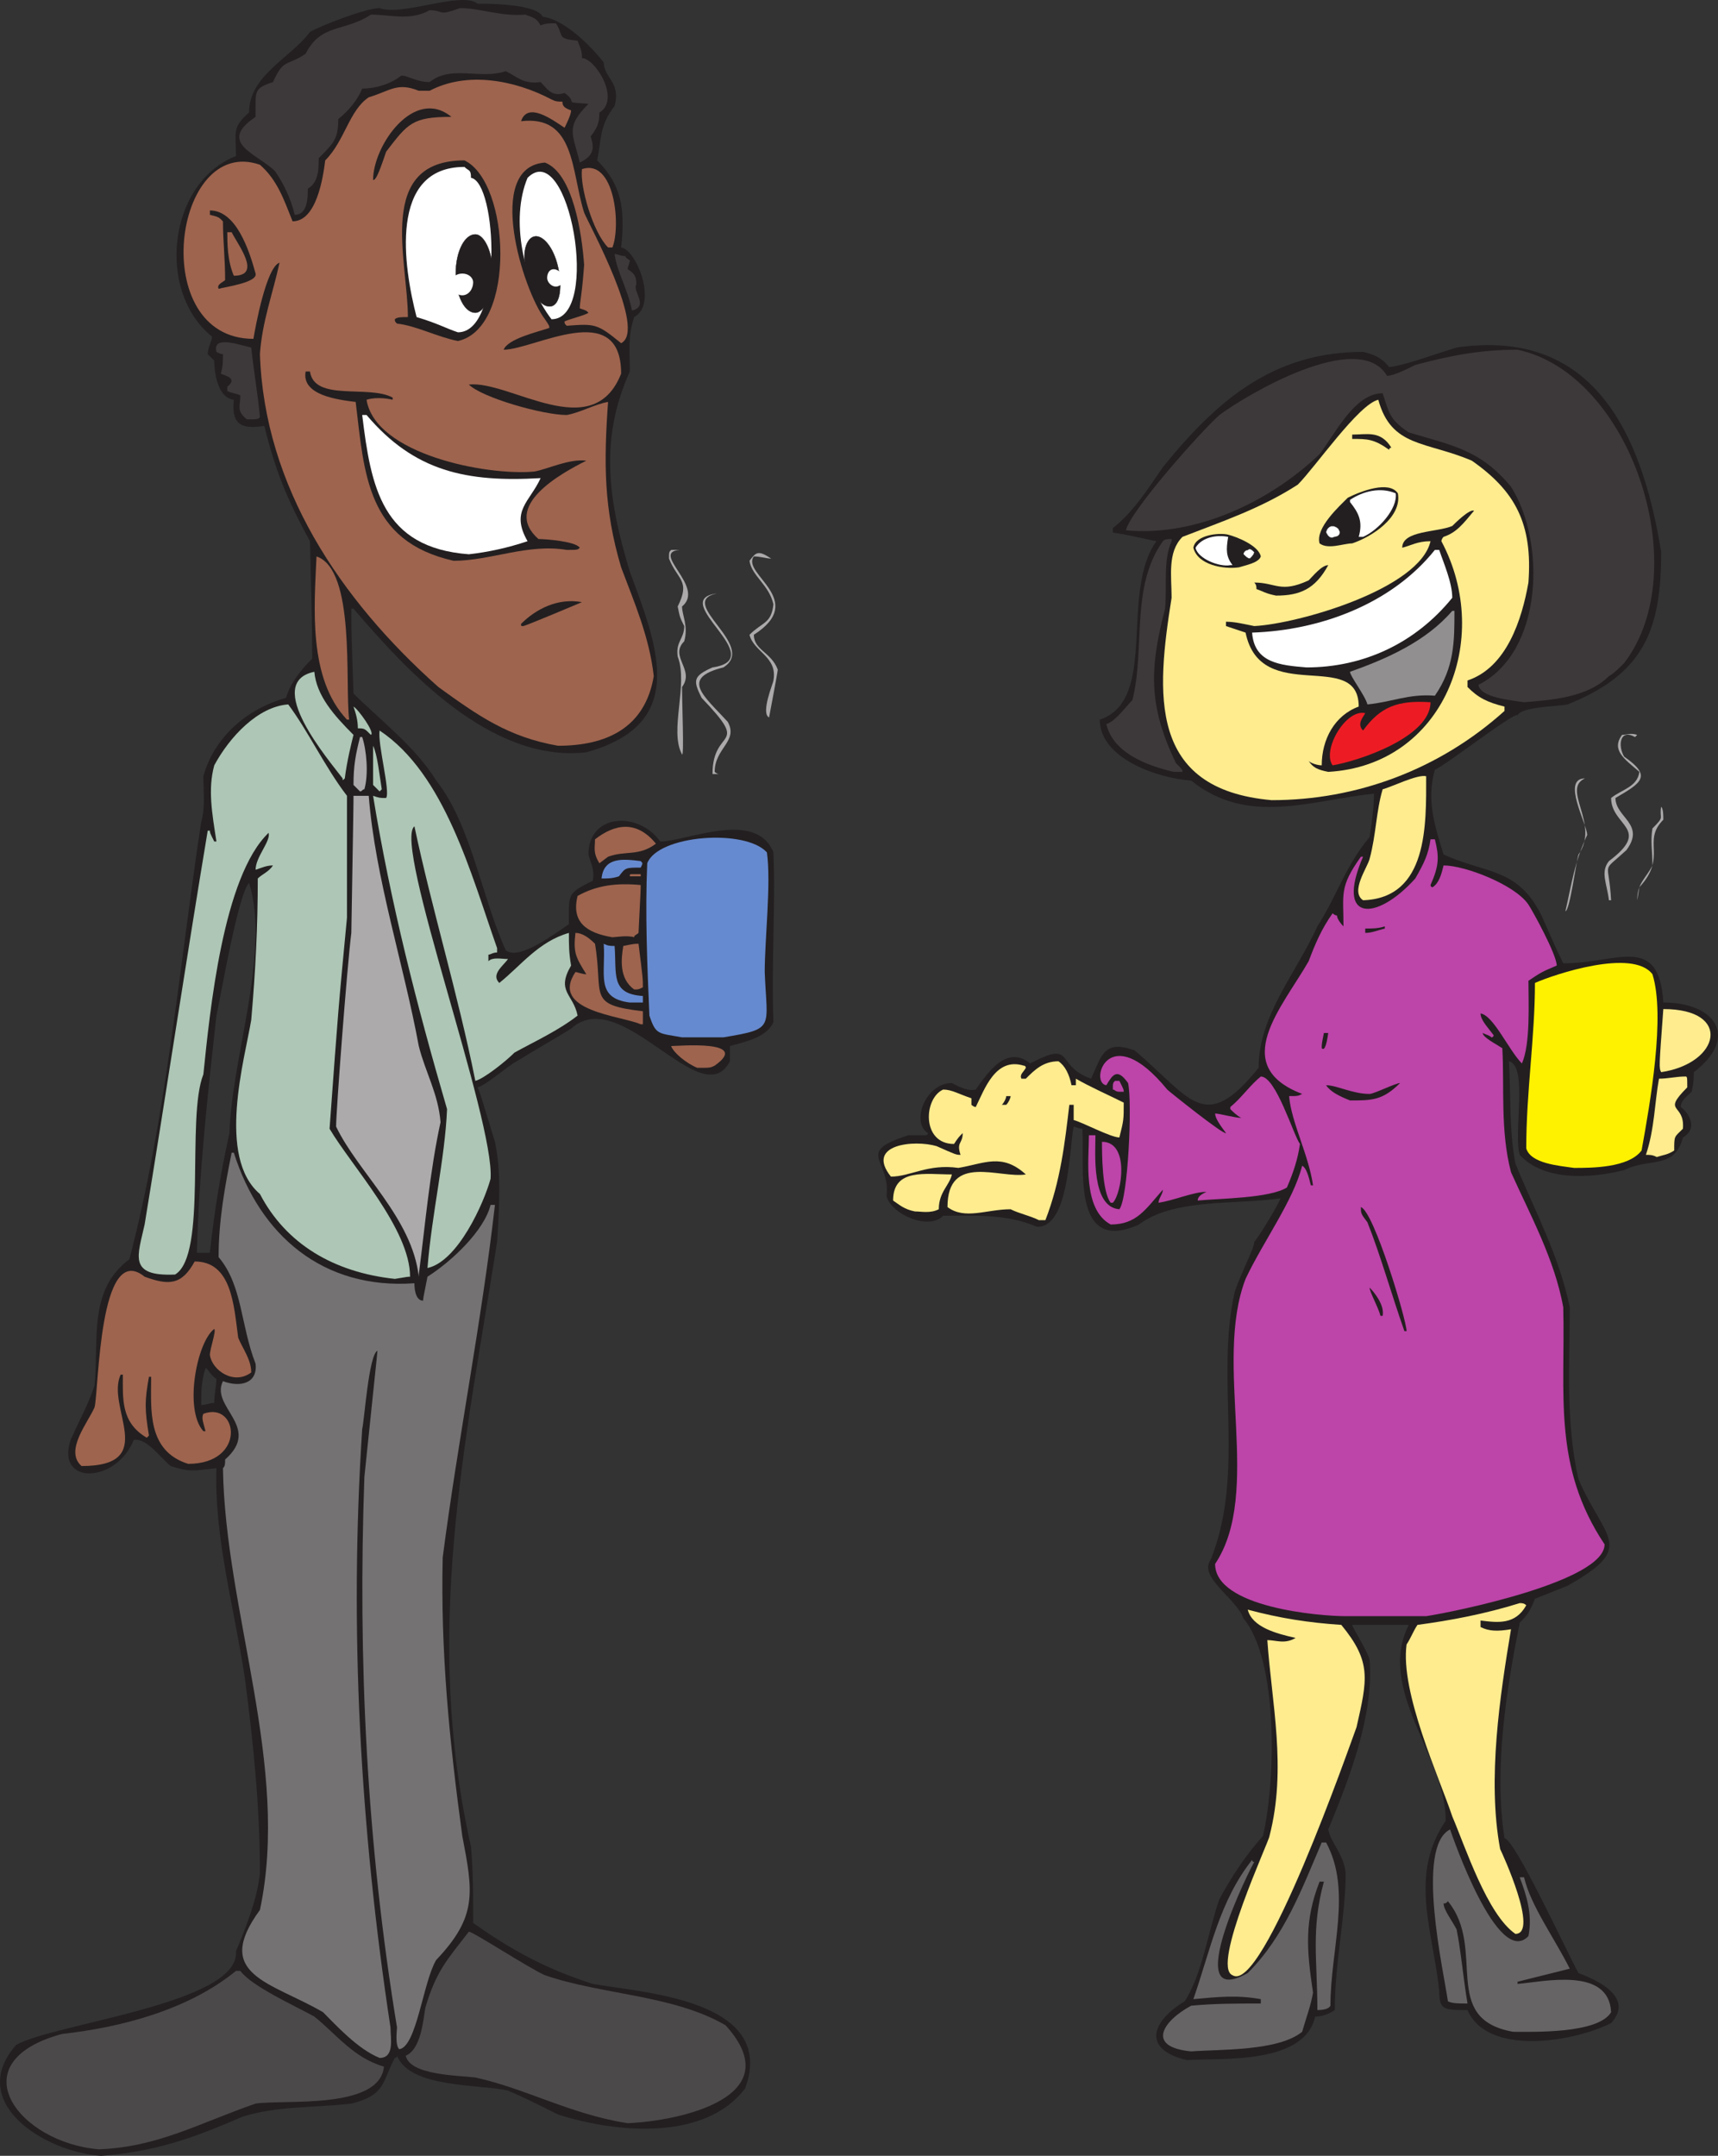 <svg xmlns="http://www.w3.org/2000/svg" width="592.199" height="743.035"><rect width="100%" height="100%" fill="#333333" stroke="none"/><path fill="#231f20" fill-rule="evenodd" d="M34.852 743.035c-20.25-1.5-46.5-18.75-29.25-38.25 13.5-7.5 77.25-14.25 75.75-32.25 3.75-9 7.5-18.75 8.25-27 0-22.5-2.25-45-5.25-67.5-3.75-24.75-10.5-48-9.75-72-7.5.75-9 1.5-15.75-.75-3.75-3-8.25-9.75-12.75-9-6 15-27 15.75-21.75 0 3-6.75 6-12 8.25-18.75 1.5-15.75-2.25-33 12-43.5 12.75-48.75 17.25-101.25 24.75-150.75 1.5-5.25.75-10.5.75-15.75 3.75-13.5 15-23.25 28.5-27 1.5-5.25 5.25-9.75 9-13.5 0-9.75 0-9.75-.75-40.5-8.25-15-12-24.75-15.75-39.75-9 1.5-11.25-1.5-10.5-9-6-.75-6.75-10.5-6.75-13.5l-2.25-2.25c0-2.25 1.5-4.5 1.5-6-19.5-15.75-15-53.25 8.25-62.25 0-8.25-1.5-9.75 4.5-15 0-12.75 14.25-18.75 21-27.75 3.75-2.25 19.5-8.25 24-8.25 7.5 3 28.5-6 33.75-1.5 3.75 0 20.25 0 22.5 4.5 6.75.75 15.75 9 21 15.75 0 5.25 6 6.75 3.75 15-5.25 6.75-4.5 11.25-6 18.75 8.25 8.25 9.75 16.5 8.25 30 5.25.75 12.75 19.5 4.5 24-2.25 6.75-1.5 11.25-1.5 18.75-10.5 23.25-7.5 44.25 0 69 9.75 26.25 20.25 52.5-15 62.25-33 3.75-62.25-28.5-80.25-49.5h-.75c0 7.5 0 7.5.75 29.25 8.25 8.25 21.75 18.75 28.5 30 12 15 15.75 40.5 24 58.5 4.5 3.75 17.25-6 21.75-9 0-10.5-.75-10.5 8.25-15 .75-3.75-.75-6-1.5-9 0-14.25 17.25-15 24.75-4.5 9 0 33-11.25 39 3.75.75 19.5-.75 38.25 0 58.5-2.25 5.25-9.75 6.75-15 8.25v5.25c-9.75 18.75-37.5-27-54.75-11.25-6 3.75-12.75 7.5-18.75 11.25-3 1.5-10.5 8.25-13.5 9 .75 1.5.75 1.5 6 18.75 2.25 10.5 1.5 22.5.75 34.5-11.25 71.25-25.5 135-9 208.5.75 8.25.75 17.25.75 26.25 12.75 9 24.75 15.75 41.25 21 16.5 3 63.75 5.25 52.5 36-14.25 18.75-45.75 15-64.5 9-10.5-5.25-10.5-5.25-17.25-8.25-9.75-2.25-33.75-.75-38.25-12 0 0 0 .75-.75.75-4.5 8.25-3 12.75-15 15.75-13.5 1.5-25.5.75-37.5 4.5-17.25 7.5-30 12-48.75 13.5m36.75-311.25h.75c1.5-14.25 3.75-27.75 6.75-41.25.75-26.25 14.25-62.25 6.75-86.25-3.75 3.75-9.75 39-11.25 45.75-3 27-6 54-6.75 81.75h3.75m-2.25 52.5c1.5 0 3-.75 4.5-.75 0-3 .75-6 .75-8.25-2.25-1.5-3-3.75-3.75-3.75-1.5 4.5-1.5 8.25-1.5 12.75"/><path fill="#4c494a" fill-rule="evenodd" d="M34.102 740.785c-27.75-2.25-48.75-30-12.75-39.75 20.25-2.25 43.5-8.25 60-21.75h1.5c3.75 5.25 18.75 12 25.5 15.75 7.5 6 13.5 14.25 24 17.25-1.5 15-34.5 11.25-44.25 12.75-19.5 6.75-33.75 15-54 15.75m182.25-9c-19.5-3-35.25-12-52.5-15.75-6-.75-22.5-.75-24-7.5 5.25-2.25 6-12 6.75-16.5 3.75-12.75 7.5-16.5 15-26.25 1.5 0 21 12.75 26.25 15 19.5 6.75 44.25 6.75 62.25 17.25 22.5 24.75-15.75 33-33.75 33.75"/><path fill="#231f20" fill-rule="evenodd" d="M409.102 710.035c-15.75-3.75-12-13.5-.75-20.25 6-9 8.25-24.75 12-35.25 4.5-8.25 9-15 15-21.75 4.5-19.5 5.25-60.75-6.75-75-2.25-6.75-15.75-14.25-11.25-20.25 12-30 1.5-62.25 8.25-92.25 2.25-6.75 6.75-15 6.75-17.25 3-3.75 9-14.25 9-15-16.5 2.25-36.75 0-48.75 9-23.25 10.5-18.75-19.5-19.5-33-.75 0-.75 0-3-.75-1.5 6.75-1.5 35.25-12.75 34.5-10.5-4.5-21.75-3.75-32.25-3.75-5.25 5.25-18-.75-19.5-6.75 1.5-12.75-11.25-15 7.5-21h6c.75 0 .75-.75.75-.75-6-3.75-.75-17.25 8.25-17.25 1.5.75 5.25 3 8.25 2.25 3.75-5.25 10.5-15.75 18.75-9 15.75-8.25 8.25.75 21 5.25 3.75-8.25 4.5-13.5 15-9.75 19.5 16.5 24 29.25 42.75 6 0-18 12.75-32.25 20.25-48.75 6.75-10.5 9.75-21 18-30.75.75-5.25 1.5-9.75 1.5-15-21.75 2.25-43.5 11.25-63-4.5-11.25-.75-31.5-7.5-31.5-21 20.25-6.75 6.75-43.5 19.5-61.5-10.5-2.25-10.5-2.25-15-3v-1.5c7.5-6 12-13.5 17.25-21 18.75-23.25 38.25-39.75 69-39.75 3 .75 6 1.5 9 5.25 6-.75 15.75-4.5 23.25-6.75 46.5-6.75 63.75 28.5 70.5 70.5 0 27-6 42-32.25 52.5-3.75.75-15.75.75-17.25 3.75-.75-1.5-24.75 17.25-28.5 18.75-3 10.5 0 19.5 3 29.25 15 6.75 25.5 4.5 33.75 21 3 6.75 5.25 12 7.5 16.5 18.75 0 33-10.5 34.5 13.5 18 0 26.25 12 10.5 24 0 1.5 0 3.75-.75 6.75-1.5 1.5-3.75 3-3.75 5.25 3 2.25 6 7.5.75 10.5-3 11.25-11.25 6.75-20.25 11.25-12 3-27.75 3.75-36-5.25-2.25-7.5 3-30.75-3.75-32.25.75 11.25 0 23.25 2.25 35.25 6.75 16.5 15 31.5 18.75 49.5 0 19.5-1.5 39.75 3 59.25 9 21 20.25 23.25-3.75 36.75l-11.25 4.5c-1.5 3.75-2.25 5.25-5.25 8.25-4.5 22.5-9 50.25-5.25 74.25 3.75.75 21 38.25 25.5 46.5 6 2.25 19.5 8.25 11.25 17.25-13.5 6.75-42.75 11.25-49.5-4.5-8.25 0-9.75 0-9.75-6.75-2.25-21-10.5-39.75 2.25-58.5 0-22.5-24-45-12.75-67.5h-19.5c0 .75 5.25 9 6 12 1.5 18.75-6.75 40.5-14.25 58.5.75 4.5 5.25 8.25 6 15 0 15-3.75 30.75-3.75 47.25-2.25 1.5-4.5 2.25-6.75 2.25-3.75 16.5-31.5 14.25-44.25 15"/><path fill="#747272" fill-rule="evenodd" d="M130.852 709.285c-7.5-3-15-11.25-19.5-15.75-18-10.5-38.25-12.75-21.75-35.25 10.5-49.5-12-102.75-12.75-152.25.75-.75.75-1.5.75-3 12.75-11.25-5.25-18-.75-27 6 2.25 12 .75 11.25-6-5.25-13.5-4.5-27-12.75-36.75 0-12.75 2.25-24.75 4.5-36h.75c9 28.5 30.75 47.25 62.25 45 0 .75 0 6 3 6 0-.75 0-.75 1.5-8.25 8.25-5.25 19.5-15.75 21.75-24.75h1.5c-4.5 39.75-12.75 81-18 121.5-.75 32.25 2.25 63 6.75 96 3.75 19.5 5.25 27.75-9 42.75-4.5 7.5-6.75 30-12.75 30.75-1.5-1.5-.75-6.75-.75-7.5-10.5-63.75-13.5-126.75-11.25-189.75 3-29.25 4.5-42.75 4.5-43.5-3 1.5-4.5 24-5.25 27-4.5 69-.75 137.25 9.75 206.25 0 3.75 1.5 10.5-3.75 10.5"/><path fill="#676465" fill-rule="evenodd" d="M410.602 707.035c-15.75-1.5-9.75-10.5 0-15.75 8.25-.75 15-.75 24-.75v-1.5c-8.25-1.5-15-.75-23.25 0 6-17.25 9-33.75 20.25-48 0 0 0 .75.75.75-.75.75-26.25 51.75-2.25 38.25 12.75-12.75 18.75-29.25 25.5-45h1.5c9 16.5 1.5 36.75 1.5 56.25-.75 1.5-3.75 1.5-4.5 1.5 0-17.25-2.25-27.75 2.25-44.25h-1.5c-5.25 13.5-4.5 23.25-2.25 38.25-.75 4.5-2.25 8.25-3.75 13.5-8.25 6.75-28.5 6-38.25 6.75m111-6.75c-25.5-4.5-9-28.5-22.5-45-.75.75-.75.75-1.5.75 0 2.25 3 6 4.5 9 1.5 7.5 2.25 16.5 3.75 25.5-3 0-5.25 0-6.75-.75-1.5-10.5-11.25-53.25.75-59.25.75 2.25 16.5 48 27 36.75 1.5-7.5-.75-14.25-3-20.25h1.5c2.25 9.75 10.5 21 15.75 31.5l-18 4.5v.75c9-.75 31.5-6 32.25 9.75-4.5 7.5-27 6.75-33.75 6.75"/><path fill="#feec8e" fill-rule="evenodd" d="M424.852 680.785c-7.5-3 12.75-46.5 12.75-48 6-23.25.75-45.75-.75-67.5 3 0 6 1.5 9.75-.75-6.75-1.5-15-3.75-16.5-9.75 11.25 3 21 4.5 32.25 5.25 10.5 12.75 9 18.75 5.25 35.25-2.25 6-32.25 92.25-42.75 85.5m97.5-14.25c-9.75-6.75-17.25-30-21.75-40.5-4.5-13.5-18-42.75-15.75-59.25 1.5-2.25 2.25-4.5 3.75-6.75 11.25-1.5 23.25-3.75 35.25-7.5.75 0 1.5 0 2.25.75-3.75 6.75-9.75 6-15.75 5.25v2.25c3 1.5 6 1.5 10.5.75-3.75 22.5-8.25 51.75-3.75 75.75.75 1.5 13.5 29.25 5.25 29.25"/><path fill="#bd44a9" fill-rule="evenodd" d="M463.852 557.035c-9 0-45-3-45-18 16.5-24.75-.75-69 10.5-98.25 6-12.75 16.5-27 19.5-39 1.5.75 2.25 3.75 3 6.75h.75c-1.5-10.5-7.5-21.75-8.25-30.75 3 0 3 0 4.5-.75-25.5-9.75-6.75-30 2.25-45.75 2.25-6 4.5-11.25 8.25-16.5 0 0 .75.75 1.5.75 0 .75.75 2.25 2.25 3.75 0-11.25-1.5-13.5 6-24h.75c-9.75 22.5 4.5 22.5 18 7.5 3-5.25 4.5-8.25 5.25-13.5h1.5c1.5 6 1.5 9-1.5 15.75 0 0 0 .75.75.75 2.25-1.5 3-4.5 3.75-7.5 7.5 0 24.75 6.75 29.25 13.5 1.5 2.25 9.75 17.25 9.75 21-5.25 2.25-5.25 2.25-9.75 5.25 0 7.5.75 21.75-2.25 28.5-4.5-4.5-9.75-16.5-14.25-17.25 0 2.25 2.25 4.5 4.5 7.5 0 .75-.75.75-.75.75-.75-.75-1.5-.75-3-1.5 0 1.5 4.5 3.75 6.75 5.25.75 13.5-.75 28.5 3 42.75 6.75 15 15 30 18 46.5.75 30-3.75 54.75 14.25 81.75 0 12.75-51.75 23.25-61.5 24.75h-27.75"/><path fill="#9e644e" fill-rule="evenodd" d="M28.102 505.285c-6-5.25 2.25-15 4.5-20.25 1.5-6 1.5-57.75 17.25-45 8.25 3 12.75 3 17.25-5.25 12.75 0 13.5 15 15 26.25 1.5 3.75 4.5 7.5 4.5 12-6 4.5-13.5-.75-14.25-6 0-2.25 2.25-8.25 1.5-9-6 4.5-10.5 27.75-3.75 35.25h.75c-.75-3-1.5-4.5-.75-6 12-4.5 15 17.25-5.25 17.25-14.25-4.5-12.75-18.75-12.75-30h-.75c-1.5 8.25-1.5 11.25 0 20.25l-.75.75c-9-5.25-8.25-13.5-8.25-21.75h-.75c-5.25 11.25 13.5 31.5-13.5 31.5"/><path fill="#231f20" fill-rule="evenodd" d="M484.102 458.785c-4.5-12.75-8.25-26.25-12.75-37.5-2.25-3-2.25-3-2.25-5.25 4.5 1.5 15.75 39 15.75 42.75h-.75m-8.25-5.25c-.75-3-3.75-8.25-3.75-9.75 1.5 1.5 5.25 6 4.5 9.75h-.75"/><path fill="#adc6b5" fill-rule="evenodd" d="M136.102 440.785c-21-2.25-37.5-12-46.5-29.25-15-12.75-5.25-46.5-3-60 1.5-17.25 2.25-32.25 2.25-48.75 1.5-1.5 3.75-2.25 5.25-4.5-2.25 0-3.75.75-6 1.5 0-4.5 5.25-9.75 4.5-12.75-15.75 15-20.25 61.5-22.5 83.25-6 15 1.5 62.25-9.75 69-16.5.75-12.75-6.75-10.5-17.25 7.5-45.75 14.25-90.75 21.75-135.75h.75c0 .75 0 .75 1.5 3.75h.75c-1.5-9.75-3-18-.75-26.25 5.25-9.75 15-20.25 25.5-21 6.75 9 12.75 21.75 20.25 31.5v42c-3 31.5-3 31.5-6 72.75 7.5 12.75 27.75 34.5 27.75 51-.75 0-.75 0-5.25.75"/><path fill="#acaaaa" fill-rule="evenodd" d="M144.352 440.035c-2.25-20.25-21-36-28.5-51.75 0-5.25 3.75-54.75 5.25-66.75.75-44.25.75-44.25.75-47.25h5.25c2.25 28.5 12 57.75 17.25 86.25 2.25 9 6.75 16.5 7.5 26.25-3.75 17.25-5.25 35.25-7.5 52.5v.75"/><path fill="#adc6b5" fill-rule="evenodd" d="M147.352 437.035c1.5-18.75 6-37.5 6.75-54.75-10.5-36-19.5-71.25-25.5-108 2.25.75 2.25.75 4.5.75 1.5-2.25-3-18.75-2.25-23.25 22.5 15 31.5 49.5 40.5 75v1.5c-1.5 0-2.25.75-3 .75v2.25c1.5-1.5 4.5-.75 6.75-.75-1.5 2.25-6 5.25-3 8.25 7.5-6 13.5-14.25 24-17.25 0 4.5 0 6.75.75 11.25-5.25 9 .75 9.75 2.25 17.25-6.75 5.25-15 9-21.75 12.75-3 3-10.5 9-13.5 9.75-6-30-15-59.25-21-87.75-7.5 6 27.75 101.25 26.25 121.5-2.25 8.25-11.25 28.5-21.75 30.75"/><path fill="#bd44a9" fill-rule="evenodd" d="M382.852 422.035c-9.75-5.25-7.5-22.5-7.5-30.75h2.25c0 6-1.5 24.75 8.25 25.5 3-3.75 4.5-36.75 3-43.5-3.75-5.25-5.25-3-7.5.75-6-.75.75-23.25 21 1.5.75.75 19.5 15.75 20.25 15-2.25-3-3.75-5.25-3.75-6.75 1.5 0 6.75 1.5 9 1.5-1.5-.75-3-2.25-3.75-3v-.75c3.75-3 6.75-7.5 10.5-10.5 5.25 0 11.25 20.25 13.5 23.25-.75 5.25-2.25 9.75-4.5 15-6 3.75-23.25 3.75-30.75 4.5 0-1.5 1.5-2.25 3-3-4.5 0-11.25 3-16.5 3.75 0-1.5 1.5-3 1.5-4.5-6 6.75-9 12-18 12"/><path fill="#feec8e" fill-rule="evenodd" d="M358.102 420.535c-3-1.5-6.75-2.25-9.75-3.75-8.25 0-15.75 3.75-21.75-.75 0-18.75 18-9.75 27-11.25-8.25-7.5-14.25-3.75-23.25-2.25-10.5-1.5-16.5 3-23.25 3-9-11.25 8.25-12.75 15.75-10.5 6.75 3 6.75 3 8.25 3-1.5-4.5.75-3.75.75-7.5-1.5 1.5-1.5 1.5-3 3.75-11.25 0-10.5-15.75-3.75-18.75 3 0 5.25 1.5 9.75 3v2.25s.75.75 1.5.75c3-6 6.75-17.25 16.5-14.25.75 0 .75.75.75.75-.75 1.5-2.25 2.25-1.5 3.75h1.5c3-3 6-6 11.25-6 2.25 1.5 3.75 4.5 4.5 8.25h1.5v-2.25c5.25 3 10.5 5.25 16.5 8.25 0 6 0 6-1.5 12-3 0-12.75-5.25-15.75-6v-5.25h-1.5c-1.5 12.75-3 26.25-8.25 39.75h-2.25"/><path fill="#feec8e" fill-rule="evenodd" d="M315.352 417.535c-3.75-.75-5.25-2.25-7.5-3.75 0-11.25 11.25-9 20.25-9-.75 3.75-4.5 6-4.5 12-3 1.5-6 .75-8.25.75"/><path fill="#bd44a9" fill-rule="evenodd" d="M382.852 414.535c-3-3.75-3-17.25-3-21 9.75 0 6.75 18 3.75 21h-.75"/><path fill="#fff200" fill-rule="evenodd" d="M542.602 402.535c-5.25-.75-15-1.5-16.5-6.75 0-19.5 3-38.25 3-57 6.75-3 33.75-12 40.5-3 4.5 14.25-.75 44.25-3.75 60.75-4.5 6-17.25 6-23.25 6"/><path fill="#feec8e" fill-rule="evenodd" d="M571.102 398.785c-1.5-.75-2.25-.75-3.75-.75 3-9 3-18 4.5-26.25 3 0 6-.75 9-.75.75 0 .75 0 .75 3.75-9 9-.75 5.25-1.5 14.25-3 3-3 2.25-3 7.5-2.25 1.5-3.75 1.5-6 2.25"/><path fill="#231f20" fill-rule="evenodd" d="M345.352 380.785c.75-.75 1.5-2.25 1.5-3h1.5c0 .75-.75 2.25-1.5 3h-1.5m120-1.5c-3.75-1.5-6.75-3-8.25-5.25 3.75 0 9 3 15 3 1.5 0 9-3.75 10.5-3.75-6 6-9.75 6-17.25 6"/><path fill="#bd44a9" fill-rule="evenodd" d="M385.852 376.285c-1.5 0-1.5-.75-2.25-.75 0-2.25 0-2.25.75-3h1.5c1.5 3 1.5 3 1.5 3.75h-1.5"/><path fill="#feec8e" fill-rule="evenodd" d="M572.602 369.535c-.75-1.5-.75-1.5.75-21.75 24 0 19.5 18.75-.75 21.75"/><path fill="#9e644e" fill-rule="evenodd" d="M240.352 368.035c-3.75-1.5-8.25-5.25-9-7.5 2.25 0 27.75-2.25 15 6.75-1.5.75-1.5.75-6 .75"/><path fill="#231f20" fill-rule="evenodd" d="M455.602 361.285c0-1.5 0-1.5.75-5.25h1.5c-.75 5.25-1.5 6-2.25 5.25"/><path fill="#668acf" fill-rule="evenodd" d="M235.102 357.535c-8.25-1.5-9-.75-11.25-7.5-.75-17.25-1.5-35.25-.75-52.5 3.75-9.75 33.75-12 41.25-3.75 1.5 10.5-.75 30-.75 41.25.75 19.5 3.75 19.5-14.25 22.5h-14.25"/><path fill="#9e644e" fill-rule="evenodd" d="M220.852 353.035c-6.75-3-31.5-4.5-22.5-18 .75 0 2.25.75 3.75.75-3.75-6-4.5-7.5-3.75-14.25 2.25 0 4.5 1.5 6.75 3.75 3 18-3 21 16.5 23.25v4.5h-.75"/><path fill="#668acf" fill-rule="evenodd" d="M217.102 345.535c-12-1.5-8.25-9.75-9-20.25 1.5.75 2.25.75 3.75.75.75 9.75-1.5 16.5 9.75 17.25v2.25h-4.5"/><path fill="#9e644e" fill-rule="evenodd" d="M218.602 341.035c-5.25-3.75-4.5-10.5-3.75-15 3.75-.75 3.75-.75 5.25-.75 1.5 12 1.5 12 1.5 15-1.5.75-1.5.75-3 .75m-7.5-18c-9-1.5-14.25-5.25-12-14.25 6.75-3.75 13.5-4.5 21.75-3.75 0 1.5 0 1.5-.75 16.5-.75.75-1.5.75-1.5 1.5-2.25-.75-6.75 0-7.5 0"/><path fill="#231f20" fill-rule="evenodd" d="M470.602 321.535v-1.5c2.25 0 4.5 0 6.75-.75v.75c-3 .75-4.5 1.5-6.75 1.5"/><path fill="#acaaaa" fill-rule="evenodd" d="M539.602 314.035c2.25-9.75 3-16.5 7.5-26.25 0-3.75-9-19.5-.75-19.5-8.25 3.75 5.25 15.75-2.25 26.25-.75 2.25-3 19.5-4.5 19.5"/><path fill="#feec8e" fill-rule="evenodd" d="M469.852 310.285c-4.5-3 1.5-11.25 2.25-14.25 2.25-8.25 2.25-16.5 4.5-24 3-.75 12-5.25 15-4.5 0 16.5.75 42-21.75 42.75"/><path fill="#acaaaa" fill-rule="evenodd" d="M554.602 310.285c-.75-6-3-9.75 0-13.5 15-11.25.75-12 .75-21.75 3.75-3 9-3.75 9.75-9-5.25-4.5-9.75-7.5-6-12.75 1.5 0 3-.75 5.25 0l-.75.75c-5.25-3-6 3-3.75 6.75 9.75 6.75 6 9-3 14.25 0 6.75 10.5 9 3.75 18-9 8.25-6 3-5.25 17.25h-.75m9.75 0c0-6 3-7.5 5.25-12 0-5.25-.75-8.25 0-12.75 4.5-4.5 2.25-3 3-7.5.75.75.75 3 .75 4.5-7.5 7.5 1.5 12.75-8.25 23.25l-.75 4.5"/><path fill="#668acf" fill-rule="evenodd" d="M207.352 302.785c.75-7.5 7.5-6.75 13.5-6 .75.75.75.75 0 2.25-5.25 0-5.25 0-7.5 3-2.25.75-3.75.75-6 .75"/><path fill="#9e644e" fill-rule="evenodd" d="M218.602 302.035h-1.5c0-.75 0-.75.75-.75h3v.75h-2.25m-12-4.5c-2.25-3.75-1.5-5.25-1.5-8.25 6.75-5.25 14.25-6.75 21 1.5-6 4.5-10.5 2.25-16.5 4.5l-3 2.25"/><path fill="#feec8e" fill-rule="evenodd" d="M438.352 275.785c-42.75-3.75-39.75-36.75-34.5-69.75 0-7.5-1.5-15.75 3.75-21 13.5-5.25 27-9.75 39.75-18 6-6 21-27.75 27.75-29.25 4.5 16.5 16.5 14.25 32.25 21 15 10.5 21 21.75 19.5 42-2.25 12.75-7.5 29.25-21 33.75v2.25c3.75 3.75 6.75 5.25 12.75 6.75v1.5c-22.5 20.25-51 30.75-80.25 30.75"/><path fill="#acaaaa" fill-rule="evenodd" d="m124.102 272.785-2.25-2.25c0-6.75.75-10.5 2.25-16.5h.75c1.5 4.5 2.25 12.75.75 18-.75 0-.75.75-1.5.75"/><path fill="#adc6b5" fill-rule="evenodd" d="m130.852 272.785-2.25-2.25v-13.5c1.5 3 2.25 10.5 3 15l-.75.75m-12.75-4.5c-4.5-6-27.75-33-9.75-36.75.75 8.25 6.75 15 13.5 21.75-.75 3-2.25 9-3 15-.75.75-.75.75-.75 0"/><path fill="#acaaaa" fill-rule="evenodd" d="M246.352 266.785h-.75c0-16.5 13.5-8.25-3.75-26.25-3-6-3-7.5 3.75-10.5 20.25-3-15.75-23.25 1.5-25.5-14.25 3 14.25 18 2.25 25.5-15 3.75-6.75 9.75 1.5 18.75 3.75 6.75-4.5 9-4.5 17.25 0 0 .75.75 1.5.75h-1.5"/><path fill="#231f20" fill-rule="evenodd" d="M457.852 266.035c-3.75-.75-5.25-1.5-6.75-3.75.75.75 3 1.5 4.5 1.5 0-9 4.5-17.25 12.75-20.25 0-20.25-33.75 0-39-25.5l-6.75-2.25v-1.5c3 0 6 .75 9.75 1.5 15-.75 57-12.75 60.75-29.25-4.5 0-6.75 1.5-9.75 2.25 0-6 12-5.25 17.25-7.5.75-.75 6-6 7.5-5.25-3.75 4.5-6 7.5-10.5 9-.75.75-.75 1.5-.75 1.5 18 33.75.75 77.25-39 79.5"/><path fill="#3d393a" fill-rule="evenodd" d="M404.602 266.035c-9.75-2.25-21-6.75-23.25-16.5 3-.75 6.75-6 9-8.25 4.5-18-.75-39 10.5-54.75.75-.75 1.5-.75 3-.75v.75c-3 6.75-1.5 15-2.25 23.25-5.25 20.25-6 33 3.75 53.25 2.25 2.25 2.25 2.25 2.25 3h-3"/><path fill="#ed1c24" fill-rule="evenodd" d="M459.352 263.785c-3.75-5.25 4.5-19.5 11.25-18-.75 1.5-3 3.75-.75 6 6-8.25 12-10.5 23.25-9.75 0 12-24.75 20.25-33.75 21.75"/><path fill="#acaaaa" fill-rule="evenodd" d="M235.102 260.035c-4.5-8.25 2.25-24-1.5-33.75-.75-5.25 2.25-6 2.25-10.5-1.5-3-1.5-3-2.25-6.75 4.5-9 0-9-3-16.5 0-2.25 0-2.25.75-3h3c-10.5.75 9 12.75.75 19.5 0 3 2.25 6.75.75 12-5.25 5.25 3.75 9.75-.75 15.75 0 6 .75 24 0 23.25"/><path fill="#9e644e" fill-rule="evenodd" d="M192.352 257.035c-17.25-3-27.75-10.5-41.25-20.25-33.75-30-60-69-61.5-114.75.75-11.25 4.5-21 6.75-31.5-4.5 1.5-8.25 21.75-9 26.25-36.75 0-27.75-70.5 2.25-60 6 5.25 8.25 12 11.25 19.5 8.25 0 10.5-15 11.25-21 6.75-6.75 8.25-17.25 15-21.75 7.5-2.25 9.75-5.25 17.25-2.25h3.75c12.75-6.75 29.25-3.75 42 3 1.5.75 2.25.75 3.75.75 0 1.5.75 2.25 3 3 0 1.5-1.5 4.5-2.25 6-4.5-3-12.75-9-15-2.25 18.75-2.25 17.25 17.25 21.75 31.5 1.5 3.75 21.75 40.5 12.75 45-8.25-6.75-9-6.75-18.75-6-.75-.75-.75-.75-.75-1.5 1.5-.75 7.5-2.25 8.25-3-.75-.75-.75-.75-3-1.5 0-2.25.75-4.5 1.5-15-.75-10.5-3.75-31.5-13.5-35.25-21 1.5-7.5 44.25 0 54 1.5 2.25 1.5 2.25 1.5 3-4.5 1.5-14.25 3.75-15.75 7.5 10.5 0 40.5-18 40.5 8.25-9.75 24.75-38.25 2.25-52.5 3.75 4.5 4.5 25.5 10.5 33.75 10.5 4.5-.75 9.75-3.75 14.25-4.5-1.5 21-1.5 36.75 4.5 57 4.5 12 9.75 24 11.25 37.5-3 18-16.5 24-33 24"/><path fill="#adc6b5" fill-rule="evenodd" d="M127.852 253.285c-2.25-2.25-2.25-2.25-4.5-2.25 0-3-.75-5.25-1.5-7.5 1.5.75 7.5 9 6 9.75"/><path fill="#9e644e" fill-rule="evenodd" d="M119.602 248.035c-13.5-14.25-11.25-39-10.5-56.25 13.5 4.5 9.75 43.5 11.25 56.25h-.75"/><path fill="#acaaaa" fill-rule="evenodd" d="M265.102 247.285c-3-1.5 1.5-12 1.5-12.75 1.5-8.25-6.75-9.75-8.25-15.75 4.5-4.5 7.5-3.75 8.25-10.5-1.5-6.75-7.5-9.75-8.25-15 2.25-3 3-3.75 7.5-.75-1.5 0-3.75-.75-6-.75-4.5 6 18.75 15 0 27 0 5.25 6 6 8.25 12 0 .75-3 16.5-3 16.5"/><path fill="#918f90" fill-rule="evenodd" d="M471.352 242.785c-.75-3-6-9.75-6-11.25 12.75-4.5 26.25-10.5 35.25-21h.75c0 10.5 0 19.5-6.75 29.25-9-.75-15 2.25-23.25 3"/><path fill="#3d393a" fill-rule="evenodd" d="M525.352 242.035c-4.5-.75-15-1.5-15.75-6 22.5-11.25 23.25-49.5 11.25-68.25-10.5-12.75-20.25-14.25-35.25-18.75-6.75-4.5-6.75-6.75-9-13.5-9.75 0-16.5 14.25-21.75 21-17.25 16.5-42.75 28.5-66.75 26.25 1.5-6.75 26.25-34.5 32.25-39.75 9-6.75 48-30 57.75-13.5 2.25 0 6.75-2.25 9.75-3.75 11.25-3 21.75-5.25 35.25-5.25 39 8.25 61.5 75.75 36.75 108-1.5 1.5-3.75 3.75-5.25 4.5-7.5 7.5-20.25 8.25-29.25 9"/><path fill="#fff" fill-rule="evenodd" d="M450.352 230.035c-9-.75-18-1.5-18.75-12 23.25-.75 48-9.75 63-28.5h1.5c1.5 4.5 4.5 11.25 4.5 16.5-12.75 15.75-30.75 24-50.25 24"/><path fill="#231f20" fill-rule="evenodd" d="M180.352 215.785c-.75 0-.75 0-.75-.75 5.25-5.25 12.75-9 21-7.5 0 0-19.5 8.25-20.25 8.25m259.5-10.5c-3.75-.75-4.5-1.5-6.75-2.25 0-.75 0-1.5-.75-2.25 7.5 0 9 3.75 18.75-.75 1.5-1.5 4.5-5.25 6.75-5.25-4.5 8.25-9.75 10.5-18 10.5m-283.5-12c-30-6.75-30.75-30-33.75-54.75-6-.75-18.75-2.25-17.25-10.5h1.5c1.5 10.5 20.25 4.5 28.5 9v.75c-3-.75-6.75-.75-9 0 3 18.75 41.25 26.25 57.75 24.75 4.5-.75 12-4.5 18-3.75-9 4.5-29.25 15.75-16.5 27 2.25 0 12.75.75 14.25 3-.75.75-.75.75-4.5.75-13.5-2.25-26.25 3.75-39 3.75"/><path fill="#fff" fill-rule="evenodd" d="M161.602 191.035c-30-2.25-33.75-23.25-36.75-48h1.5c16.5 19.5 34.5 23.25 60 21.75-3.75 8.25-10.5 11.25-4.5 21.75-6.75 2.25-13.5 3.75-20.25 4.5"/><path fill="#231f20" fill-rule="evenodd" d="M478.852 155.035c-5.25-3.75-7.5-3.75-12.75-3.75v-1.5c5.25 0 9.75-1.5 13.5 4.5 0 0-.75 0-.75.75"/><path fill="#3d393a" fill-rule="evenodd" d="M85.102 144.535c-3.75-3-2.25-4.5-2.25-8.25-1.5-.75-3-.75-4.5-1.5v-1.5c3.75-3-.75-3.75-2.25-4.5.75-2.25.75-4.5.75-6.75-.75 0-.75 0-2.25-.75-1.5-6 8.25-2.25 12-1.5.75 7.5 2.25 15.75 3 24-.75.75-.75.75-4.5.75"/><path fill="#231f20" fill-rule="evenodd" d="M157.852 117.535c-7.5-1.5-14.25-5.25-21-6-.75-.75-.75-.75-.75-1.5.75-.75 2.25-.75 4.5-.75 0-19.5-11.25-54 19.5-54 15.75 7.5 18 57.75-2.25 62.25"/><path fill="#fff" fill-rule="evenodd" d="M157.852 114.535c-4.5-1.5-6.75-3-14.25-5.25-4.5-17.25-9.75-51.75 16.5-51.75 1.5 1.5 2.25.75 2.25 3.75 9 1.5 11.25 53.25-4.5 53.25m32.25-4.5c-9.75-12.75-14.25-34.5-8.25-48.75 14.25-14.25 25.5 48.75 8.25 48.75"/><path fill="#3d393a" fill-rule="evenodd" d="M217.852 107.035c-1.5-7.5-5.25-13.5-6-19.5.75 0 2.25.75 3.75.75 0 .75.75.75 1.5 1.5 0 .75-.75 2.25-.75 3 2.25 1.5 3 2.25 3 5.25-1.5 2.25 4.5 7.5-1.5 9"/><path fill="#231f20" fill-rule="evenodd" d="M75.352 99.535c-.75-1.5 1.5-2.25 2.25-3 0-7.5-.75-13.5-.75-20.25-1.5-1.5-1.5-1.5-4.5-2.25v-1.5c9 0 13.5 13.5 15.75 21.75.75 3-9.75 4.5-12.75 5.25"/><path fill="#9e644e" fill-rule="evenodd" d="M80.602 95.035c-2.25-5.25-2.25-11.25-2.25-15h1.5c2.25 4.5 10.5 15 .75 15m129-9.75c-5.25-5.25-9.75-21-9-27 11.25-3.75 13.5 19.5 10.5 27h-1.5"/><path fill="#3d393a" fill-rule="evenodd" d="M101.602 74.035c-1.5-6-3.75-10.5-6.75-15-6-6-20.25-9.75-6.75-18.75 0-9-.75-9.75 6-12 3.75-8.25 4.5-5.25 11.25-9.75 5.25-10.5 13.5-7.5 22.5-13.5 6.75 0 13.5 2.25 20.25-1.5 5.25 0 2.25 2.25 10.5-.75 6.75 0 14.25 3 22.5 2.25 1.5.75 3.75.75 5.25 3.75 1.5-.75 3-.75 5.25-.75 3 4.5 0 5.25 7.5 6 .75 2.25 1.5 3 1.5 6 4.5 0 13.5 14.25 6 18.75 0 3.75-.75 5.25-3 8.25 1.5 4.5.75 6.75-3.75 9-2.25-9.75-5.25-12 3-20.25-9.75-.75-3 0-8.25-3.75-4.5 1.5-6-1.5-8.25-3.75-6 .75-7.5-1.5-12-3.75-9 3-18.75-2.25-26.25 3.75-4.5 0-7.5-2.25-9.75-2.25-3.75 3-9 4.5-13.5 4.5-1.5 3.75-4.5 7.5-8.25 10.5 0 6.75-1.5 8.25-6.75 13.5 0 3.75 0 8.25-3.75 10.5 0 3 0 9-4.5 9"/><path fill="#231f20" fill-rule="evenodd" d="M128.602 62.035c0-12 14.25-32.25 27-21.75-13.5 0-15 2.25-22.5 12-3 9-3.75 9.75-4.5 9.75m35.25 18.75c3 0 6 6 6 13.5s-3 13.5-6 13.5c-3.75 0-6.75-6-6.75-13.5s3-13.5 6.75-13.5"/><path fill="none" stroke="#231f20" stroke-linecap="round" stroke-linejoin="round" stroke-miterlimit="10" stroke-width=".12" d="M163.852 80.785c3 0 6 6 6 13.5s-3 13.5-6 13.5c-3.75 0-6.75-6-6.75-13.5s3-13.5 6.75-13.5zm0 0"/><path fill="#fff" fill-rule="evenodd" d="M159.352 94.285c2.25 0 3.75 1.5 3.75 3 0 2.25-1.5 4.5-3.75 4.5s-3.75-2.25-3.75-4.5c0-1.5 1.5-3 3.75-3"/><path fill="#231f20" fill-rule="evenodd" d="M184.102 81.535c3-.75 6.75 3.75 8.25 10.5s.75 12.75-2.25 13.5c-3.75.75-6.75-4.5-8.25-11.25-2.25-6-.75-12 2.25-12.75"/><path fill="none" stroke="#231f20" stroke-linecap="round" stroke-linejoin="round" stroke-miterlimit="10" stroke-width=".12" d="M184.102 81.535c3-.75 6.75 3.75 8.25 10.5s.75 12.75-2.25 13.5c-3.75.75-6.75-4.5-8.25-11.25-2.25-6-.75-12 2.25-12.75zm0 0"/><path fill="#fff" fill-rule="evenodd" d="M190.852 92.785c1.5 0 3 1.5 3.75 3 0 1.5-1.5 3-3 3s-3-1.5-3-3 .75-3 2.25-3"/><path fill="#231f20" fill-rule="evenodd" d="M427.102 195.535c-5.25.75-14.25-.75-15.75-6.75.75-4.5 9-5.25 12-4.5s10.5 3.75 11.25 7.5c-.75 2.25-5.25 3-7.5 3.75"/><path fill="#231f20" fill-rule="evenodd" d="M427.852 194.785c-4.5.75-4.5-6.75-3.75-9 1.5-.75 9.75 4.5 9.75 6-2.25 1.5-4.5 2.25-6 3"/><path fill="#fff" fill-rule="evenodd" d="M424.102 194.785c-3.75.75-11.25-2.25-12-6 2.25-3.75 7.5-4.5 11.25-3.75-.75 4.5-.75 6.75 1.5 9.75h-.75m6-5.25c.75-.75 1.5 0 2.25.75 0 .75-.75 1.5-1.5 2.25-.75 0-1.5-.75-2.25-1.5 0-.75.75-1.5 1.5-1.5"/><path fill="none" stroke="#231f20" stroke-linecap="round" stroke-linejoin="round" stroke-miterlimit="10" stroke-width=".12" d="M430.102 189.535c.75-.75 1.5 0 2.25.75 0 .75-.75 1.5-1.5 2.25-.75 0-1.5-.75-2.25-1.5 0-.75.75-1.5 1.5-1.5zm0 0"/><path fill="#231f20" fill-rule="evenodd" d="M466.102 187.285c6.75-2.25 17.25-9 15.75-17.25-3-4.5-12.75-.75-17.25 1.5-3 3-11.25 10.5-9.75 15.75 3 2.25 8.25 0 11.25 0"/><path fill="#231f20" fill-rule="evenodd" d="M465.352 185.785c5.25-1.5 1.5-9.75-.75-12-2.25 0-9 10.5-8.25 12.75 3 .75 6 0 9-.75"/><path fill="#fff" fill-rule="evenodd" d="M469.852 185.035c5.25-2.25 12-9.75 11.25-15-5.25-2.25-11.25-.75-15.75 2.25v.75c3 3.75 4.5 6.75 3 12h1.5m-10.5-3.75c-1.5 0-2.25 1.5-2.25 2.25.75 1.5 1.5 2.25 3 1.5 1.5 0 2.25-1.5 1.5-2.25 0-.75-1.5-1.5-2.25-1.5"/><path fill="none" stroke="#231f20" stroke-linecap="round" stroke-linejoin="round" stroke-miterlimit="10" stroke-width=".12" d="M459.352 181.285c-1.5 0-2.25 1.5-2.25 2.25.75 1.5 1.5 2.25 3 1.5 1.5 0 2.25-1.5 1.5-2.25 0-.75-1.5-1.5-2.25-1.5zm0 0"/></svg>
